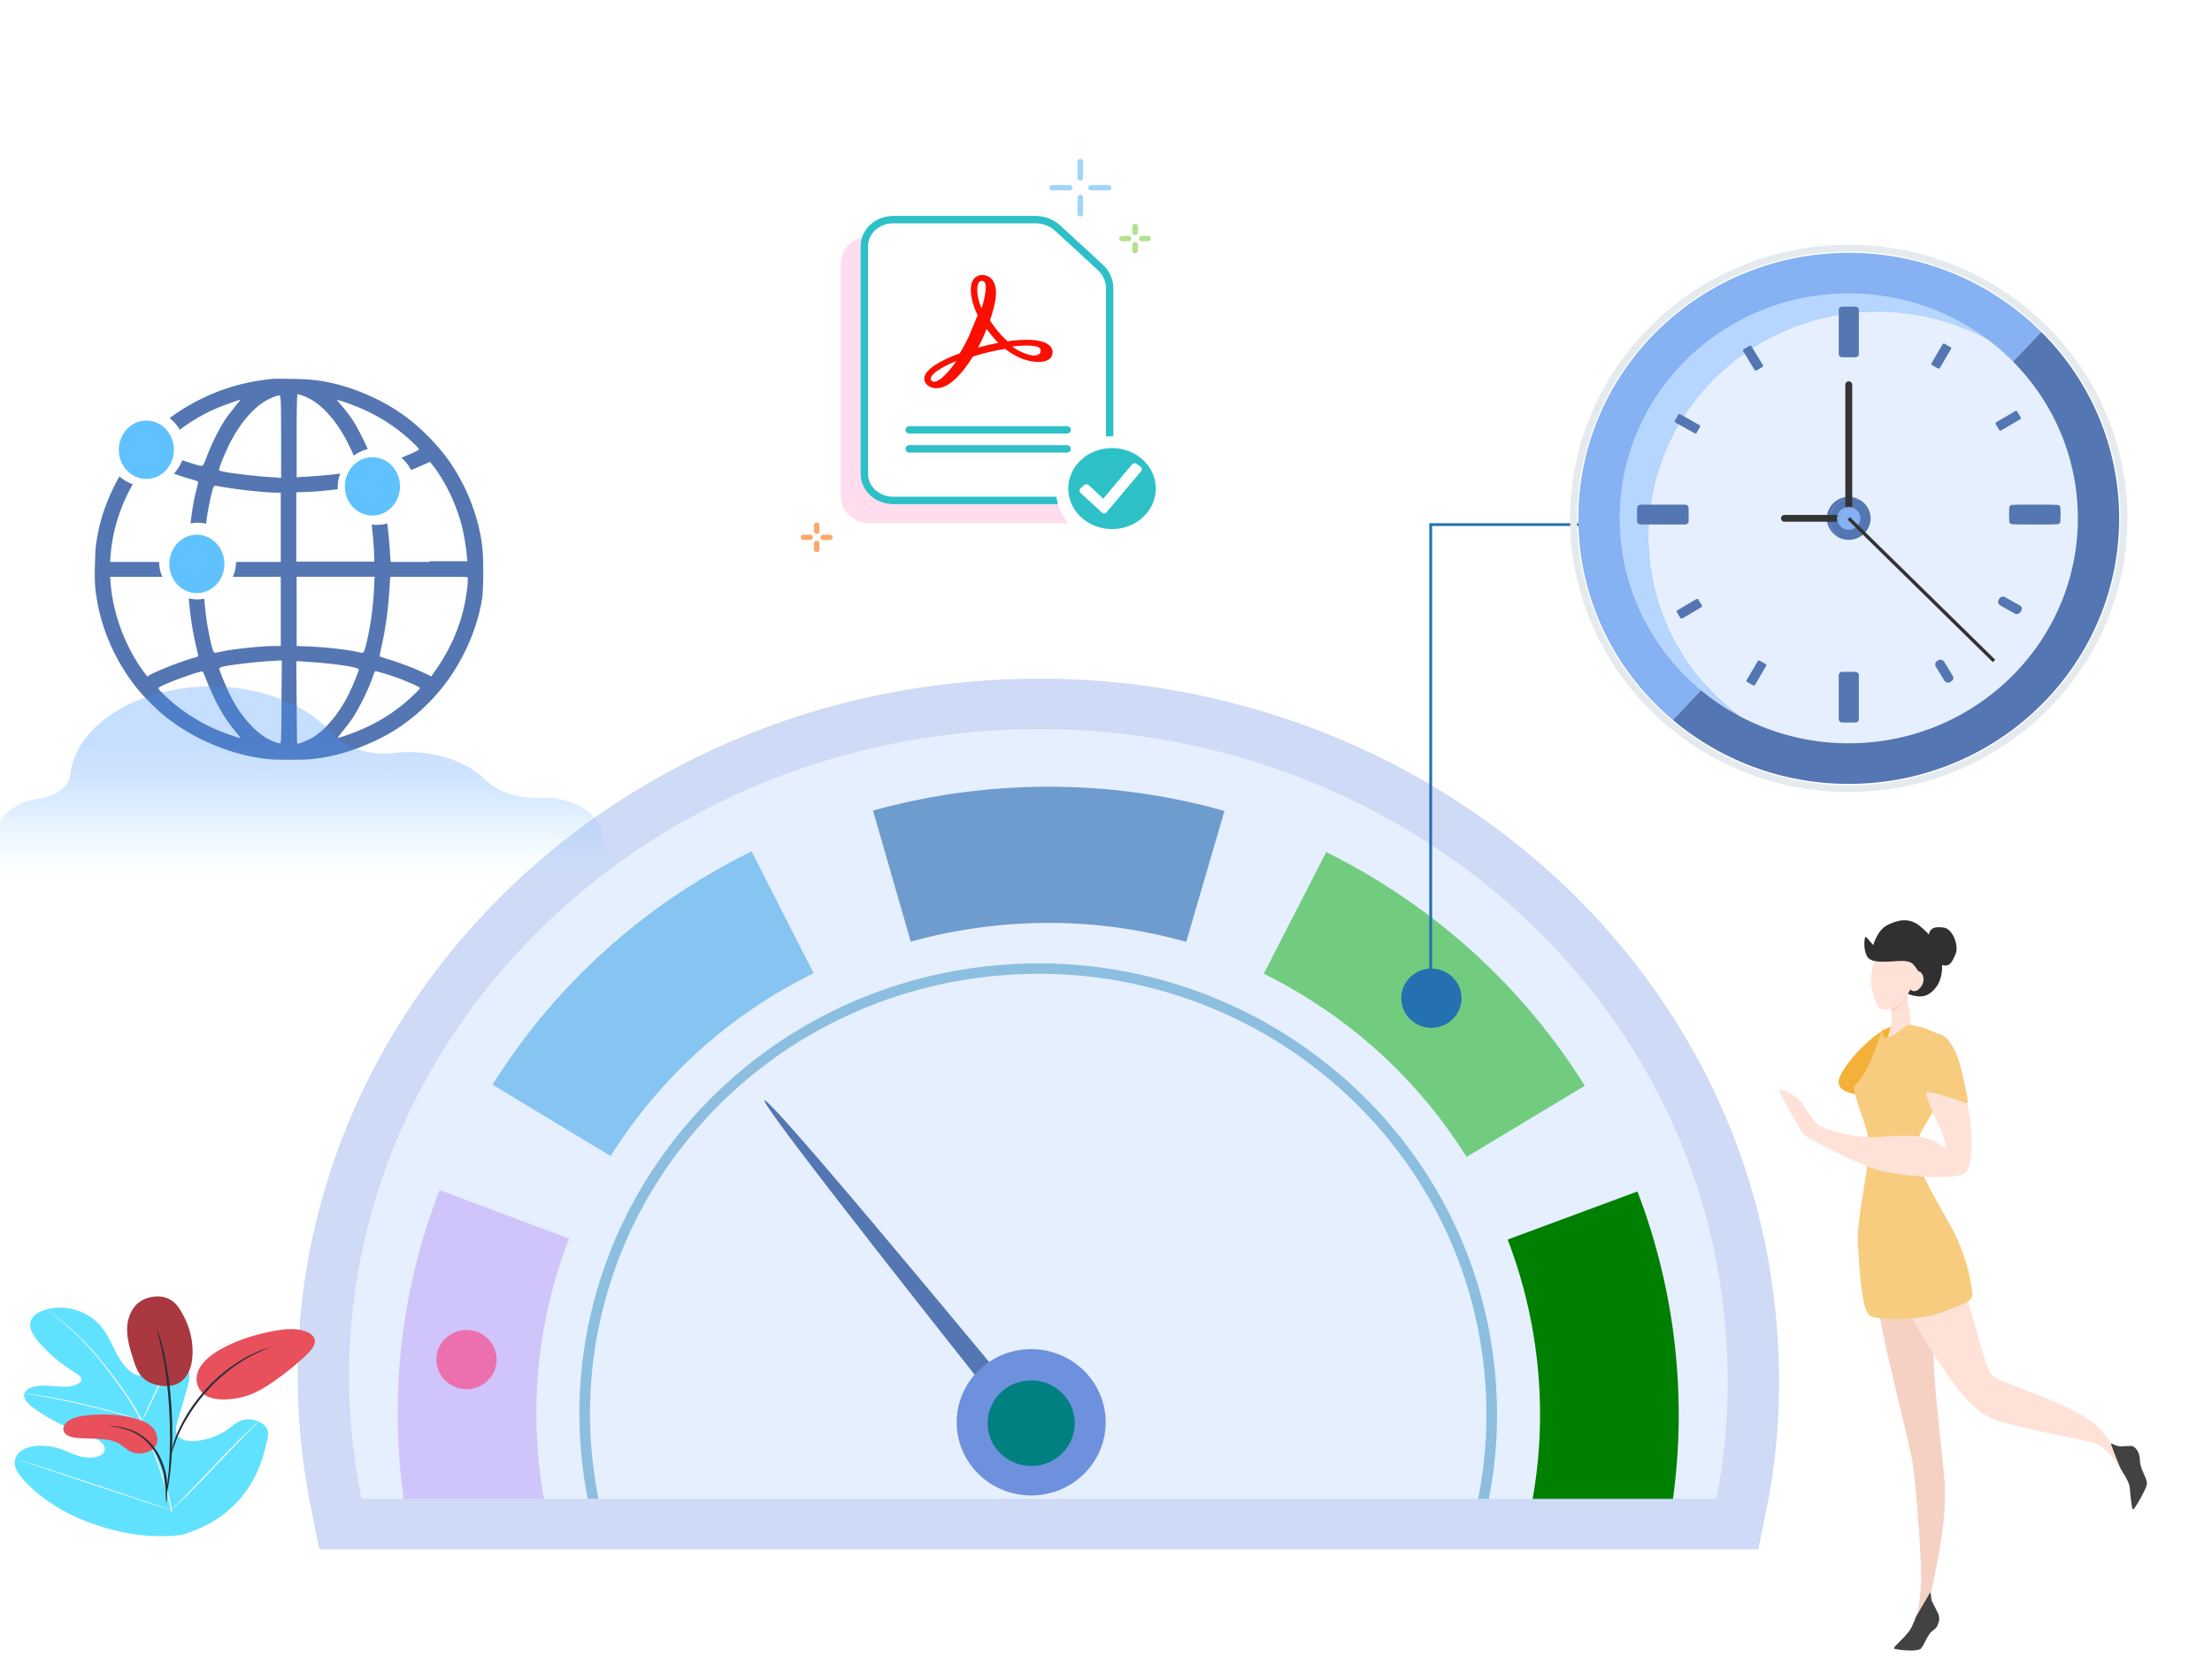 <svg xmlns="http://www.w3.org/2000/svg" xmlns:xlink="http://www.w3.org/1999/xlink" width="463" height="350" fill="none"><style><![CDATA[.F{stroke-linecap:round}.G{fill:#5476b2}.H{fill:#ffe2d7}.I{stroke-width:1.162}.J{stroke-width:3}]]></style><defs><clipPath id="A"/><path id="B" d="M382.38 64.24h-2.72a.64.64 0 0 1-.64-.641v-9.085a.64.64 0 0 1 .64-.641h2.72a.64.64 0 0 1 .64.641v9.087a.64.64 0 0 1-.64.639z"/><path id="C" d="M382.38 139.57h-2.72a.64.64 0 0 1-.64-.641v-9.087a.64.64 0 0 1 .64-.641h2.72a.64.64 0 0 1 .64.641v9.087a.64.64 0 0 1-.64.641z"/><path id="D" d="M338.2 98.084v-2.721a.64.64 0 0 1 .641-.641h9.082a.64.64 0 0 1 .641.641v2.721a.64.64 0 0 1-.641.641h-9.082a.64.64 0 0 1-.641-.641z"/><path id="E" d="M367.4 301.6c-8.4-.9-9-7.9-19-10.9-7.1-2.1-13.4-.3-18.9 1.4-13.3 3.9-16.2 11-28 17.3-5.9 3.1-14.9 6.6-27.9 7l173.1-.8c-6.6-1.6-11.6-3.4-15-4.8-8.2-3.3-10.5-5.3-15.9-5.6-6.6-.3-6.9 2.4-12.4 2-9-.7-10.1-8.6-18.7-9.8-7.9-1.1-9.4 5.1-17.3 4.2z"/><linearGradient id="F" x1="27.608" x2="27.608" y1="161.037" y2="57.808" gradientUnits="userSpaceOnUse"><stop stop-color="#b0f4ff" stop-opacity="0" offset="0"/><stop stop-color="#85cdff" stop-opacity=".12" offset=".18"/><stop stop-color="#63afff" stop-opacity=".22" offset=".37"/><stop stop-color="#4e9cff" stop-opacity=".28" offset=".54"/><stop stop-color="#4796ff" stop-opacity=".3" offset=".68"/></linearGradient><filter id="G" x="0" y="0" width="1" height="1" color-interpolation-filters="sRGB"><feGaussianBlur/></filter></defs><path d="M368.03 324.35H66.84l-1.72-8.499a146.71 144.02 0 0 1-1.884-11.907c-2.253-19.672-.341-39.176 5.686-57.97 5.811-18.12 15.183-34.805 27.85-49.589 12.639-14.751 27.927-26.871 45.445-36.028 18.106-9.464 37.806-15.326 58.552-17.428 20.734-2.099 41.296-.316 61.114 5.3 19.158 5.432 36.813 14.199 52.473 26.059 15.697 11.887 28.607 26.286 38.371 42.798a143.88 141.24 0 0 1 18.668 55.457c1.72 15.017 1.171 29.592-1.633 43.325zM84.8 303.24h265.27c1.1-9.082 1.092-18.575-.026-28.334a122.48 120.23 0 0 0-15.894-47.214c-8.359-14.134-19.432-26.475-32.91-36.682-13.514-10.233-28.757-17.802-45.308-22.494-17.155-4.863-34.97-6.406-52.949-4.586-17.972 1.82-35.014 6.889-50.659 15.065-15.08 7.884-28.235 18.309-39.099 30.986-10.833 12.643-18.839 26.887-23.794 42.339-5.12 15.964-6.745 32.54-4.83 49.265l.202 1.655z" fill="#cedaf6"/><path d="m359.23 313.79c2.681-13.131 3.04-26.555 1.491-40.068-2.085-18.199-7.9-35.471-17.283-51.336-9.061-15.323-21.053-28.693-35.639-39.741s-31.038-19.214-48.891-24.275c-18.484-5.241-37.673-6.902-57.031-4.944s-37.73 7.427-54.605 16.248c-16.297 8.518-30.52 19.792-42.27 33.506s-20.44 29.179-25.822 45.964a127.05 127.05 0 0 0-5.259 53.618 130.26 130.26 0 0 0 1.746 11.028z" fill="#e6effd"/><path d="M351.38 296.16a131.23 131.23 0 0 0-.781-14.244 130.13 130.13 0 0 0-7.868-32.486l-27.158 10.069a101.96 101.96 0 0 1 6.165 25.469c.408 3.716.614 7.481.614 11.192a101.14 101.14 0 0 1-1.551 17.627h29.367a134.03 131.57 0 0 0 1.212-17.627z" fill="green"/><path d="M112.89 307.06a106.66 104.7 0 0 1-.614-11.191 104.16 102.25 0 0 1 6.857-36.568l-27.118-10.167a133.07 130.63 0 0 0-8.767 46.736c0 4.727.263 9.518.781 14.245l.457 3.671h29.368a103.84 103.84 0 0 1-.963-6.726z" fill="#cfc5fa"/><path d="m306.96 242.2 24.755-14.888c-13.05-20.932-31.762-37.852-54.12-48.926l-13.07 25.458c17.533 8.684 32.208 21.949 42.436 38.356z" fill="#71cc7f"/><path d="m170.3 203.73-12.992-25.496c-22.326 10.976-41.071 27.866-54.212 48.838l24.72 14.944c10.306-16.448 24.997-29.688 42.484-38.285z" fill="#86c4f2"/><path d="M124.05 305.88c-1.358-12.367-.206-24.625 3.42-36.434a93.57 91.853 0 0 1 16.794-31.234 93.08 93.08 0 0 1 27.493-22.769c10.974-5.994 22.921-9.707 35.514-11.04 3.413-.36 6.815-.542 10.206-.542 9.115 0 18.124 1.304 26.886 3.901a93.466 91.752 0 0 1 31.799 16.496c9.488 7.507 17.286 16.592 23.181 27.005 6.102 10.779 9.882 22.514 11.239 34.882 1.022 9.323.619 18.584-1.194 27.637h2.257c1.784-9.132 2.17-18.472 1.139-27.871a92.52 92.52 0 0 0-11.506-35.708c-6.034-10.658-14.015-19.957-23.728-27.642s-20.662-13.364-32.548-16.885c-12.306-3.644-25.082-4.801-37.97-3.438s-25.118 5.166-36.353 11.302c-10.851 5.926-20.318 13.767-28.141 23.306s-13.607 20.296-17.191 31.971c-3.71 12.088-4.888 24.636-3.5 37.295a94.76 94.76 0 0 0 1.163 7.671h2.254a92.52 92.52 0 0 1-1.213-7.904z" fill="#8cbee0"/><path d="m212.51 298.5s-57.279-71.93-52.197-68.007 63.085 74.425 63.085 74.425z" class="G"/><path d="M299.17 204.25h.588v-94.14h89.193v-.578H299.17z" fill="#2570b0"/><path d="m386.97 165.81c-32.158 0-58.324-25.699-58.324-57.289s26.163-57.289 58.324-57.289 58.325 25.699 58.325 57.289-26.163 57.289-58.325 57.289zm0-113.16c-31.363 0-56.878 25.064-56.878 55.868s25.517 55.87 56.878 55.87 56.88-25.063 56.88-55.87-25.516-55.868-56.88-55.868z" fill="#e4eaee"/><path d="M384.99 52.957c-31.237 1.073-55.675 26.814-54.584 57.499.574 16.178 8.136 30.5 19.732 40.266l77.122-81.24c-10.729-10.681-25.8-17.09-42.271-16.525z" fill="#86b1f2"/><path d="m427.27 69.482-77.122 81.24c10.396 8.758 24.038 13.857 38.803 13.35 31.237-1.073 55.675-26.814 54.585-57.499-0.516-14.505-6.647-27.513-16.265-37.089z" class="G"/><path d="M434.92 108.51c0-15.335-7.465-28.957-19.017-37.557a47.7 46.825 0 0 0-22.93-5.725c-26.482 0-47.947 21.087-47.947 47.096 0 15.335 7.465 28.957 19.017 37.557 6.811 3.649 14.625 5.725 22.93 5.725 26.479.002 47.947-21.084 47.947-47.095z" fill="#e6effd"/><path d="m345.02 112.33c0-26.011 21.468-47.096 47.946-47.096 8.307 0 16.12 2.076 22.931 5.725a47.71 46.835 0 0 0-28.932-9.541c-26.482 0-47.947 21.085-47.947 47.096 0 17.851 10.112 33.383 25.016 41.37-11.549-8.598-19.014-22.22-19.014-37.554z" fill="#b6d6ff"/><g class="G"><path d="M382.955 108.883c-.001-1.193.481-2.338 1.341-3.182s2.025-1.318 3.24-1.318c.793 0 1.539.199 2.19.546-.795-.592-1.767-.912-2.765-.912-1.215 0-2.381.475-3.239 1.319s-1.341 1.988-1.34 3.181c0 1.704.966 3.189 2.391 3.953-1.104-.821-1.817-2.123-1.817-3.587z"/><path d="M391.537 108.517a4.46 4.46 0 0 0-1.816-3.587c-.672-.36-1.425-.548-2.19-.547-1.215 0-2.381.474-3.24 1.318a4.46 4.46 0 0 0 .476 6.769c.672.36 1.425.548 2.19.546a4.62 4.62 0 0 0 3.239-1.319c.858-.844 1.341-1.988 1.34-3.181z"/></g><path d="M387.69 109.22h-14.15a.724.711 0 1 1 0-1.421h12.705V80.547a.724.711 0 0 1 .723-.711.724.711 0 0 1 .724.711v28.674z" fill="#333"/><g fill="#86b1f2"><path d="M384.826 108.712c0-.635.257-1.245.714-1.694s1.078-.702 1.725-.702a2.46 2.46 0 0 1 1.167.292 2.45 2.45 0 0 0-1.471-.485c-.647 0-1.268.253-1.726.702s-.715 1.059-.714 1.695c0 .907.514 1.699 1.274 2.104-.59-.439-.969-1.131-.969-1.912z"/><path d="M389.397 108.517c0-.782-.382-1.474-.967-1.912-.358-.192-.759-.293-1.167-.292-.647 0-1.268.253-1.726.702s-.715 1.059-.714 1.695c0 .782.382 1.474.967 1.912.358.192.759.293 1.167.292.647 0 1.268-.253 1.726-.702s.715-1.059.714-1.695z"/></g><path d="M387.22 108.26l-.512.502 30.414 29.856.512-.502z" fill="#333"/><g transform="matrix(1.034 0 0 1.015 -6.997 9.547)" class="G"><use xlink:href="#B"/><use xlink:href="#C"/><path d="M413.49 98.084v-2.721a.64.64 0 0 1 .641-.641h9.082a.64.64 0 0 1 .64.641v2.721a.64.64 0 0 1-.64.641h-9.082a.64.64 0 0 1-.641-.641z"/><use xlink:href="#D"/><use xlink:href="#B"/><use xlink:href="#C"/><path d="M423.85 96.519v.41c0 .992-.804 1.796-1.795 1.796h-6.77c-.992 0-1.796-.805-1.796-1.796v-.41c0-.992.804-1.797 1.796-1.797h6.77c.991 0 1.795.805 1.795 1.797z"/><use xlink:href="#D"/><path d="M399.05 66.575l-1.157-.663c-.15-.085-.203-.277-.116-.427l2.212-3.864a.31.31 0 0 1 .427-.116l1.157.663a.31.31 0 0 1 .116.427l-2.212 3.863a.31.31 0 0 1-.427.116zm-37.42 65.365l-1.158-.663a.31.31 0 0 1-.115-.427l2.212-3.864a.31.31 0 0 1 .427-.116l1.157.663a.31.31 0 0 1 .115.427l-2.211 3.864a.31.31 0 0 1-.427.115zm53.92-16.52l-2.878-1.65a.88.88 0 0 0-1.201.327l-.1.174a.88.88 0 0 0 .327 1.201l2.878 1.65a.88.88 0 0 0 1.201-.327l.1-.174c-.002 0 .582-.687-.327-1.201zm-69.73-38.103l.663-1.158a.31.31 0 0 1 .427-.116l3.861 2.213a.31.31 0 0 1 .115.427l-.662 1.158a.31.31 0 0 1-.427.115l-3.861-2.213c-.148-.085-.201-.277-.116-.427zm65.64 1.934l-.687-1.142c-.089-.148-.041-.34.107-.43l3.816-2.291c.148-.089.339-.041.429.107l.686 1.142c.09.148.042.34-.107.43l-3.815 2.291c-.148.089-.34.041-.429-.107zm-64.55 38.779l-.686-1.142c-.089-.148-.041-.34.107-.43l3.815-2.291c.148-.089.34-.041.429.107l.687 1.142c.089.148.041.34-.107.43l-3.815 2.291c-.148.089-.34.041-.43-.107zm55.12 11.91l-1.708-2.845a.88.88 0 0 0-1.207-.301l-.172.102a.88.88 0 0 0-.301 1.208l1.708 2.845a.88.88 0 0 0 1.207.301l.172-.102s.783-.401.301-1.208zm-42.27-67.309l1.142-.687c.148-.089.34-.041.429.107l2.291 3.818c.089.148.041.34-.107.43l-1.142.687c-.148.089-.34.041-.429-.107l-2.29-3.818a.31.31 0 0 1 .106-.429z"/></g><path d="m97.647 290.82c3.484 0 6.308-2.774 6.308-6.196s-2.824-6.196-6.308-6.196-6.309 2.774-6.309 6.196 2.824 6.196 6.309 6.196z" fill="#ec70b0"/><path d="m299.61 215.17c3.484 0 6.308-2.774 6.308-6.196s-2.824-6.196-6.308-6.196-6.309 2.774-6.309 6.196 2.825 6.196 6.309 6.196z" fill="#2570b0"/><path d="m215.84 313.07c8.611 0 15.593-6.857 15.593-15.315s-6.982-15.315-15.593-15.315-15.592 6.857-15.592 15.315 6.982 15.315 15.592 15.315z" fill="#6e91dd"/><path d="m215.84 306.9c5.038 0 9.121-4.012 9.121-8.96s-4.083-8.959-9.121-8.959-9.122 4.012-9.122 8.959 4.084 8.96 9.122 8.96z" fill="teal"/><g transform="matrix(.776 .051 -.082 .486 6.184 272.99)"><path d="M50.779 94.185c13.895-8.231 18.08-24.994 18.615-40.284.089-2.553.558-5.218-.513-7.536s-3.831-4.042-6.215-3.129c-1.978.759-2.966 2.901-4.164 4.646-1.594 2.323-3.858 4.18-6.447 5.288-1.702.729-3.769 1.103-5.331.109-2.141-1.365-2.193-4.417-2.001-6.95l1.073-14.153c.191-2.531.379-5.116-.253-7.575s-2.24-4.812-4.634-5.655-5.51.339-6.197 2.782c-.287 1.017-.147 2.103-.291 3.148s-.722 2.176-1.754 2.4c-1.044.226-2.021-.563-2.738-1.357-2.47-2.739-4.04-6.156-5.492-9.548s-2.849-6.856-5.059-9.811-5.381-5.394-9.041-5.852S2.605 2.22 1.429 5.717C.25 9.223 2.11 12.99 4.206 16.039c3.109 4.522 6.877 8.591 11.146 12.039.77.622 1.604 1.295 1.849 2.254.439 1.726-1.298 3.292-3.025 3.731-1.957.497-4.018.158-6.035.253s-4.246.817-5.133 2.631c-1.23 2.517.776 5.381 2.811 7.306a49.3 49.3 0 0 0 13.948 9.271c1.84.813 3.785 1.547 5.216 2.96s2.192 3.753 1.15 5.473-3.445 2.132-5.397 1.634-3.648-1.679-5.484-2.51c-3.436-1.557-8.006-1.629-10.474 1.223-1.621 1.875-1.943 4.619-1.355 7.027s1.967 4.543 3.455 6.526c5.198 6.933 12.068 12.7 20.053 16.062s15.514 4.641 23.848 2.266z" fill="#60e2ff"/><g fill="#f4f8f8"><path d="M47.413 84.356c-1.742-7.852-4.376-16.304-7.435-25.054l-2.289-6.469c-.755-2.123-1.506-4.226-2.368-6.239-1.706-4.033-3.656-7.783-5.621-11.288s-3.958-6.762-5.845-9.795c-1.893-3.029-3.711-5.82-5.478-8.294A91.04 91.04 0 0 0 9.174 6.162C7.987 4.945 7.036 4.029 6.385 3.416l-.745-.692c-.17-.155-.263-.226-.263-.226a4.96 4.96 0 0 0 .235.254l.719.719 2.733 2.794c2.34 2.456 5.61 6.138 9.091 11.109 1.749 2.477 3.551 5.272 5.431 8.305 1.872 3.038 3.852 6.297 5.804 9.8s3.892 7.244 5.586 11.261c.856 2.006 1.597 4.094 2.353 6.221l2.287 6.467c3.058 8.744 5.695 17.177 7.452 25.006"/><path d="M35.229 46.55c.026.006.134-.374.309-1.067l.668-2.949 1.821-9.802 1.934-9.769.712-2.933.236-1.084c-.026-.008-.159.364-.378 1.043l-.833 2.91c-.653 2.47-1.374 5.929-2.048 9.766l-1.709 9.817-.55 2.97z"/><path d="M2.659 38.197c-.001.013.113.04.335.078l.971.151 3.561.581c3.001.521 7.121 1.392 11.623 2.553 4.501 1.17 8.527 2.404 11.411 3.385 1.447.48 2.606.901 3.408 1.189l.926.327c.214.071.329.102.334.09s-.099-.068-.304-.162l-.902-.394a65.46 65.46 0 0 0-3.371-1.306c-2.868-1.048-6.893-2.327-11.405-3.5-4.512-1.164-8.653-1.995-11.675-2.45a58.62 58.62 0 0 0-3.588-.461l-.979-.08c-.224-.013-.344-.015-.345-.001zM47.088 83.72c.012.006.096-.127.245-.385l.64-1.143 2.234-4.264c1.844-3.624 4.235-8.706 6.804-14.349l6.698-14.388 2.125-4.316.574-1.175c.128-.271.19-.416.178-.422s-.096.127-.246.386l-.639 1.142c-.551.994-1.313 2.452-2.233 4.265-1.845 3.623-4.236 8.705-6.805 14.35l-6.698 14.386-2.699 5.492c-.128.27-.19.415-.178.421z"/><path d="M4.215 66.761c-.004.012.143.081.426.199l1.247.5 4.597 1.812 15.092 6.145 15.145 6.047 4.641 1.696 1.272.435.453.125s-.143-.079-.426-.198l-1.247-.5-4.596-1.812-15.096-6.147-15.141-6.043-4.642-1.698-1.272-.435z"/></g></g><g transform="matrix(1.732 .085 -.135 1.085 15.967 270.11)"><path d="M13.919 16.549c-1.088 1.553-3.201 1.039-4.181.091s-1.394-2.322-1.771-3.633c-.861-2.993-1.732-6.133-1.091-9.182.192-.912.532-1.82 1.173-2.497S9.675.25 10.575.488c1.066.281 1.729 1.325 2.207 2.318a21.86 21.86 0 0 1 2.163 9.394c.006 1.513-.172 3.1-1.026 4.349z" fill="#aa3840"/><path d="M9.844 24.414c-1.778-.917-3.873-1.037-5.847-.71-1.06.175-2.167.492-2.888 1.289s-.859 2.199-.03 2.883c.494.408 1.181.47 1.821.462 1.546-.018 3.26-.29 4.496.64.704.531 1.173 1.413 2.015 1.674.824.255 1.754-.231 2.191-.975s.451-1.673.248-2.512c0 0-.215-1.827-2.006-2.751zm7.061-5.636c-1.181-1.401-1.405-3.445-.88-5.201s1.713-3.248 3.081-4.467a16.57 16.57 0 0 1 5.516-3.255c.798-.281 1.638-.502 2.48-.422s1.69.511 2.081 1.26c.581 1.107.025 2.45-.577 3.545-1.06 1.931-2.273 3.777-3.623 5.517-1.086 1.4-2.33 2.781-3.984 3.414s-3.374.558-4.252-.59" fill="#e8505b"/><g fill="#253138"><path d="M13.992 39.978c-.02.001-.054-.25-.099-.706l-.187-1.925-.434-2.826c-.224-1.047-.575-2.183-1.025-3.334-.468-1.145-1.037-2.185-1.703-3.017s-1.43-1.441-2.153-1.79a6.03 6.03 0 0 0-1.813-.564l-.702-.102c0-.02.252-.023.715-.011.458.031 1.13.147 1.89.492.762.338 1.576.952 2.27 1.805s1.29 1.913 1.765 3.078c.459 1.171.805 2.318 1.019 3.389s.311 2.043.376 2.861l.096 1.938z"/><path d="M13.859 38.495c-.01 0-.016-.112-.019-.327l.003-.936-.042-3.441c-.072-2.904-.322-6.914-.805-11.321s-1.131-8.374-1.719-11.22c-.139-.713-.279-1.355-.41-1.916l-.337-1.442-.219-.91c-.047-.209-.067-.32-.057-.323s.048.104.114.308l.271.897c.121.389.244.872.386 1.433s.301 1.199.453 1.911c.642 2.842 1.32 6.811 1.808 11.229s.702 8.438.721 11.351a61.37 61.37 0 0 1-.05 3.447l-.058.935c-.017.214-.029.325-.04.325z"/><path d="M13.839 30.74c-.02-.001-.017-.348.008-.979.035-.628.123-1.537.3-2.649.187-1.111.45-2.43.862-3.862.392-1.438.931-2.99 1.614-4.569 1.34-3.177 3.159-5.775 4.742-7.384.371-.427.786-.735 1.116-1.036l.476-.404.433-.298.824-.527c.047.063-1.167.777-2.699 2.408s-3.297 4.206-4.625 7.357c-.679 1.565-1.22 3.103-1.623 4.526-.423 1.419-.705 2.725-.918 3.824l-.39 2.624z"/></g></g><path d="M208.11 193.81a106.84 104.88 0 0 1 11.395-.602 106.08 106.08 0 0 1 28.787 3.969l8.003-27.407a133.32 130.87 0 0 0-36.79-5.075 138.78 138.78 0 0 0-14.502.766 137.62 137.62 0 0 0-22.271 4.234l7.9 27.436c5.677-1.577 11.557-2.695 17.478-3.321z" fill="#6e9ccf"/><use transform="matrix(1.034 0 0 1.015 -248.27 -240.11)" clip-path="url(#A)" fill="#00b8d9" xlink:href="#E"/><path d="m253.35 144.07h-3.8" fill="#f4f5f7"/><path d="M101.07 116.01c-.377-6.214-2.795-13.169-6.722-19.014-2.644-3.847-6.647-7.916-10.575-10.58-5.287-3.625-12.312-6.288-18.204-6.88-1.888-.222-7.176-.296-8.536-.222-4.23.444-7.856 1.258-11.633 2.738-3.55 1.406-7.025 3.329-9.896 5.475.831.666 1.586 1.48 2.115 2.441 2.039-1.554 4.306-2.886 6.42-3.921 1.133-.518 2.115-.962 5.514-2.146.756-.296.831-.296.604 0-.075.148-.604.74-1.058 1.332l-1.435 1.849c-1.36 1.849-3.172 5.327-4.381 8.508-.679 1.849-.756 1.924-1.284 1.924-.226 0-2.266-.592-3.853-1.184-.377 1.035-.982 1.998-1.737 2.812 1.511.592 3.022 1.035 4.381 1.406.226.074.528.222.604.222.151.148.075.296-.302 1.849-.528 1.998-.907 4.365-1.209 6.954.528-.074.982-.148 1.511-.148a6.56 6.56 0 0 1 1.737.222c.226-1.924.604-3.847.982-5.622.377-1.627.528-2.072.679-2.22.226-.148.151-.148 1.058 0 3.021.592 9.366 1.332 12.312 1.332h.604v14.501H49.4a7.2 7.2 0 0 1-.679 3.107h10.047v14.501h-1.284c-2.719 0-8.611.592-11.254 1.184-.528.074-1.058.222-1.133.222-.377 0-.528-.296-.982-2.22-.679-2.886-1.133-6.067-1.36-9.1-.453.074-.907.148-1.36.148a7.621 7.481 0 0 1-1.888-.222c.377 4.291.831 7.177 1.813 11.172.151.666.151.888.151.962-.075.074-.302.148-.528.222-2.719.74-6.571 2.22-9.064 3.404l-1.058.592-.453-.592c-4.155-5.475-6.798-12.651-7.252-19.384l-.076-.888h10.952c-.453-.962-.679-1.998-.679-3.107H23.039l.076-.888c.302-5.179 1.964-10.654 4.683-15.388a8.086 7.938 0 0 1-2.795-1.627c-1.133 1.998-2.115 4.069-2.87 6.141-1.058 2.738-1.813 6.067-2.115 8.878-.076.444-.076 1.998-.151 3.478-.076 2.812 0 4.957.302 6.511.907 6.511 3.777 13.244 8.007 18.718 1.813 2.367 5.061 5.622 7.554 7.399 6.118 4.587 14.125 7.62 21.377 8.138a109.13 107.13 0 0 0 7.025 0c4.91-.296 10.047-1.775 15.183-4.291 5.892-2.886 11.254-7.62 15.032-13.169 3.474-5.179 5.741-10.801 6.647-16.72a83.06 83.06 0 0 0 .076-8.804zm-52.347 38.027c-4.834-1.627-8.461-3.625-12.312-6.733-1.36-1.109-3.248-2.959-3.248-3.181 0-.148.151-.296.831-.592 2.115-1.035 7.78-3.033 8.385-2.959.075 0 .377.592.756 1.627.756 1.924 1.511 3.625 2.493 5.475 1.209 2.22 1.813 3.181 3.777 5.622.528.592.907 1.184.831 1.184 0 .074-.679-.148-1.511-.444zm10.198-8.73c0 7.62-.075 10.135-.226 10.284s-1.662-.369-2.569-.888c-1.813-.962-3.853-2.886-5.59-5.253-1.511-2.072-2.795-4.587-4.079-7.842-.604-1.554-.679-1.701-.377-1.849.528-.369 5.892-1.035 9.819-1.332 1.662-.074 2.039-.148 2.644-.148h.453zm-.756-45.352c-2.418 0-10.349-.888-11.859-1.332-.377-.074-.453-.148-.453-.296 0-.444 1.209-3.403 2.19-5.401 2.115-4.217 5.061-7.694 7.856-9.174.982-.518 2.115-.962 2.418-.962s.302.074.377.444.151 1.849.151 8.582v8.212h-.679zm6.571 54.822c-.831.369-1.813.814-2.19.888-.302.074-.302 0-.377-.148l-.151-17.091h.453c.226 0 1.209.074 2.19.148 4.608.296 8.913.888 10.047 1.332.226.074.377.148.377.296 0 .369-1.284 3.478-2.19 5.327-2.191 4.291-5.287 7.842-8.157 9.248zm-2.644-19.532v-14.502h16.316l-.076 1.554c-.151 4.365-.756 8.878-1.737 12.799-.302 1.184-.453 1.48-.679 1.554-.076 0-.528 0-.982-.148-2.644-.592-7.78-1.109-10.952-1.184zm23.492 11.172c-4.004 3.551-8.157 5.845-13.597 7.694-.679.222-1.284.369-1.284.369-.076 0 .377-.592.907-1.258 2.115-2.589 2.795-3.699 4.23-6.511.907-1.775 1.586-3.329 2.19-5.031.302-.888.453-1.184.604-1.184.076 0 .679.222 1.36.369 2.342.666 4.079 1.332 6.118 2.22 1.058.444 1.737.814 1.813.962 0 .148-1.058 1.184-2.342 2.367zm12.312-24.34c-.604 6.954-3.022 13.169-7.176 18.866l-.453.666-.756-.369c-2.493-1.258-6.043-2.589-8.611-3.329-.679-.222-1.284-.444-1.36-.444-.076-.074-.076-.369.226-1.701.907-3.995 1.435-7.62 1.737-12.281l.151-2.294.076-.444h8.082c7.252 0 8.082 0 8.082.148.076 0 0 .592 0 1.184zm-8.007-4.439h-8.082l-.076-.369c0-.222-.076-1.258-.151-2.367-.151-1.924-.302-3.625-.528-5.327-.679.222-1.435.296-2.19.296-.377 0-.679 0-1.058-.074l.226 2.22c.151 1.48.302 3.995.302 4.957v.592H62.018v-14.503l2.115-.074c2.039-.074 4.457-.296 6.571-.592v-.518c0-.962.151-1.849.528-2.738-2.115.296-4.834.518-7.403.666-.453 0-1.058.074-1.284.074l-.453.074v-8.508c0-6.214.075-8.508.151-8.731l.075-.222.453.148c.226.074.756.222 1.058.369 1.284.518 2.795 1.48 4.155 2.886 2.19 2.146 4.004 4.957 5.59 8.434.151.296.302.666.453 1.035.907-.592 1.888-1.109 2.946-1.332-.377-.888-.831-1.849-1.435-3.033-1.36-2.663-1.964-3.625-4.079-6.141-.831-.962-.982-1.184-.907-1.184a34.71 34.71 0 0 0 1.209.369c5.061 1.701 9.215 3.921 13.068 7.177 1.36 1.184 2.87 2.589 2.87 2.812s-1.284.814-3.474 1.701c-.076 0-.151.074-.226.074.831.74 1.586 1.627 2.039 2.589.982-.369 1.888-.814 2.795-1.184.604-.296 1.133-.518 1.209-.518a4.67 4.67 0 0 0 .679.888c2.644 3.478 4.834 8.138 5.967 12.578.453 1.924.907 4.587 1.058 6.511l.076.814h-7.931z" class="G"/><g transform="matrix(1.034 0 0 1.015 -142.31 46.873)" fill="#5fc2ff"><ellipse cx="167.26" cy="46.582" rx="5.578" ry="6.023"/><ellipse cx="177.48" cy="70.132" rx="5.578" ry="6.023"/><ellipse cx="213.02" cy="54.136" rx="5.578" ry="6.023"/></g><path d="m182.09 49.518a6.12 5.656 0 0 0-6.12 5.655v48.714a6.12 5.657 0 0 0 6.12 5.656h40.8a6.12 5.657 0 0 0 6.12-5.656v-40.04a5.138 4.749 0 0 0-1.51-3.337l-10.445-9.617a5.039 4.658 0 0 0-3.591-1.375z" fill="#fde"/><g stroke="#2ec0c7"><path d="M180.91 99.156V51.581c-.004-3.092 2.705-5.601 6.05-5.605h29.746c1.757.001 3.443.644 4.688 1.79l8.905 8.189c1.259 1.159 1.967 2.734 1.966 4.377v38.826c.004 3.092-2.705 5.601-6.05 5.605H186.96c-3.345-.004-6.054-2.514-6.05-5.605z" fill="#fff" stroke-linejoin="round" stroke-width="1.549"/><path d="m223.36 89.991h-33.047m33.047 3.979h-33.047" stroke-width="1.546" class="F"/></g><g fill="#00e300" stroke="#a0d5f7" class="F"><path d="m226.12 33.848v3.381m0 4.133v3.381" class="I"/><g class="J"><path transform="matrix(0 .372 -.402 0 232.02 39.295)" d="m0 0v9.098"/><path transform="matrix(0 .372 -.402 0 223.89 39.295)" d="m0 0v9.098"/></g></g><g fill="maroon" stroke="#b5e18f" class="F"><path d="m237.59 47.422v1.235m0 2.58v1.235" class="I"/><g class="J"><path transform="matrix(0 .372 -.402 0 240.32 49.947)" d="m0 0v3.324"/><path transform="matrix(0 .372 -.402 0 236.2 49.947)" d="m0 0v3.324"/></g></g><g fill="#f0f" stroke="#fba868" class="F"><path d="m170.94 109.96v1.235m0 2.58v1.235" class="I"/><g class="J"><path transform="matrix(0 .372 -.402 0 173.67 112.49)" d="m0 0v3.324"/><path transform="matrix(0 .372 -.402 0 169.55 112.49)" d="m0 0v3.324"/></g></g><g transform="matrix(.402 0 0 .372 221.05 91.373)"><g fill="#fff" stroke="#fff"><ellipse cx="28.897" cy="29.893" rx="28.897" ry="29.893" stroke="none"/><ellipse cx="28.897" cy="29.893" rx="28.397" ry="29.393" fill="none"/></g><path d="m4.069 3.67h45v51h-45z" fill="#ff13dc" opacity="0"/><path d="M29.145 6.543a22.78 22.78 0 1 0 22.778 22.779c0-12.58-10.198-22.778-22.778-22.779zM44.33 19.47L26.323 42.62c-.302.387-.756.626-1.246.656h-.1a1.71 1.71 0 0 1-1.209-.5L12.681 31.682a1.71 1.71 0 0 1 0-2.416l1.885-1.89a1.71 1.71 0 0 1 2.416 0l7.6 7.615 14.975-19.233a1.71 1.71 0 0 1 2.4-.3l2.071 1.619a1.71 1.71 0 0 1 .3 2.392z" fill="#2ec0c7"/></g><path d="M200.18 75.58c-1.816 2.653-3.603 4.328-4.648 4.328a.697.644 0 0 1-.705-.757c.198-.95 2.268-2.32 5.352-3.57zm8.729-3.791l-2.404.516-1.779.459.861-1.722.936-2.177.783 1.047a22.728 21.005 0 0 0 1.666 1.863zm-4.032-12.62a.751.694 0 0 1 .628-.368c.688 0 .837.751.837 1.381a18.327 16.938 0 0 1-.9 4.366c-1.154-2.772-.993-4.714-.563-5.38zm12.922 14.484c-.1.472-.638.777-1.376.777a2.672 2.469 0 0 1-.621-.07 10.198 9.425 0 0 1-3.941-1.808 19.892 18.385 0 0 1 2.915-.203 10.715 9.903 0 0 1 1.943.135c.583.112 1.243.402 1.078 1.17zm1.957-1.251c-.861-.837-2.506-1.264-4.892-1.264a26.306 24.312 0 0 0-3.952.311 19.406 17.935 0 0 1-2.276-2.409 23.816 22.011 0 0 1-1.424-2.007c.839-2.399 1.266-4.346 1.266-5.789 0-1.772-.774-3.668-2.947-3.668a2.193 2.027 0 0 0-1.819.974c-.925 1.443-.556 4.413.925 7.436l-1.764 4.237a40.539 37.466 0 0 1-1.995 3.754c-2.216.81-6.927 2.772-7.375 4.941a1.967 1.818 0 0 0 .643 1.728 2.837 2.622 0 0 0 1.92.621c2.837 0 5.666-3.563 7.572-6.629a53.56 53.56 0 0 1 3.286-.901 47.83 47.83 0 0 1 3.472-.706c3.004 2.379 5.675 2.737 7.013 2.737 1.839 0 2.527-.722 2.777-1.331a2.176 2.011 0 0 0-.43-2.041z" fill="#fa0f00" fill-rule="evenodd"/><path d="M398.88 207.9c3.017 1.2 4.769.9 6.423-1.3s1.557-6.5.097-8.5c-1.46-2.1-5.645-2-6.132.7-.681 2.4-.389 9.1-.389 9.1z" fill="#303030"/><path d="M395.08 218.2c.195.7 4.769-1.4 4.964-1.9s-.195-4.7-.876-7.6c-.097-.3-.195-.7-.195-.9h-.097c-.487.3-3.017 1.7-3.114 2.2-.097.3 0 1 .097 1.8s.195 1.9 0 2.5c-.292 1.4-.876 3.4-.779 3.9z" class="H"/><path d="M399.27 208.8c-.681 1.2-1.849 2.6-3.309 3.1-.097-.7-.195-1.4-.097-1.8.195-.7 2.628-2.1 3.114-2.2h.097z" fill="#fed6c6"/><g class="H"><path d="M394.3 197.1c-2.725 4.8-3.114 7.9-2.336 10.5s.973 4.9 4.574 3.2 5.353-8.7 5.45-9.3c.097-.7-6.521-6.4-7.689-4.4z"/><path d="M399.75 204.5c-.584 1-.389 2.2.292 2.8.681.5 1.654 0 2.238-1s.389-2.2-.292-2.8c-.779-.5-1.654 0-2.238 1z"/></g><g fill="#303030"><path d="M401.5 203.3c-1.46-4.2-4.185-3.2-6.813-3.2s-3.114-.5-2.822-1.5 1.071-3.8 3.114-4.9c2.044-1 4.38-1.8 6.813.1 2.336 1.9 4.185 4.4 4.38 6.4.195 2.1-3.893 2.1-4.185 2.4s-.487.7-.487.7z"/><path d="M403.65 196.2c.097-2 1.363-2.3 3.309-2 1.947.4 3.114 4.1 2.336 5.6-.681 1.5-1.168 2.9-3.114 2.1s-2.531-5.7-2.531-5.7zm-2.15 7.1c-1.071-1.7-1.46-2.3-4.38-2.1s-5.548.4-6.326-1-.584-3.5-.389-4 1.655 2.1 2.822 2.5 3.017-.7 5.256-.1c2.336.6 3.017 4.7 3.017 4.7z"/></g><path d="M393.23 273.5v.3l.584 3.8c1.655 8.4 5.742 24.3 6.423 28 .779 4.6 2.141 22.1 1.849 26.2-.195 4.2-.973 6.7-.973 6.7.195.2 2.628-2.8 3.309-6.2s3.406-14.7 2.531-23.2c-.779-7.7-2.238-20.4-2.238-25.6 0-.6 0-.9.097-1.3.195-1.3-.097-3.3-.584-5.2-.389-1.7-.973-3.4-1.654-4.7-.097-.1-.195-.3-.195-.4-1.071-1.8-2.238-2.8-3.601-2.2-3.601 1.4-5.548 3.8-5.548 3.8z" fill="#f5d1c4"/><path d="M398.78 273.5c9.927 17.3 13.431 20.7 17.129 23 3.796 2.1 19.076 4.6 22.385 5.6s6.229 6.5 6.229 6.5c.292-.5-1.849-7.8-7.3-11.4s-14.015-6.4-16.643-7.5c-2.238-.9-3.601-1-4.769-4-1.071-2.9-3.99-14.8-5.061-15.9-1.168-.9-11.971 3.7-11.971 3.7z" class="H"/><path d="M396.44 345.1c.097.1.584.2 1.46.3 1.46.2 3.504.2 4.088-.2.779-.7 1.46-3.1 2.531-3.8.584-.4.973-.8 1.168-1.5.292-.7.292-1.4 0-2.1l-1.363-2.7c-.195-.6-.097-2.1-.389-1.6l-2.92 5c-.389 1.1-1.071 2.8-1.849 3.5-.487.8-2.92 2.8-2.725 3.1zm45.45-42.7c.195.6 1.849 5 2.238 5.5.584.9 1.557 2.5 1.654 3.5.097 1.1.389 4.6.681 4.6.195 0 .876-1.1 1.557-2.3.681-1.3 1.46-2.7 1.363-3.3-.097-1.1-1.46-3-1.46-4.6 0-1.3-.584-2.6-1.46-3-.195-.1-.292-.1-.487-.1-1.168 0-2.141.2-2.725 0-.584-.1-1.557-.8-1.363-.3z" fill="#424242"/><path d="M395.76 215c-2.336.4-8.759 6.2-10.609 10.3s5.353 4 6.132 3.7c.779-.1 4.477-14 4.477-14z" fill="#f4b139"/><g fill="#f7cc7f"><path d="M399.09 214.7c-1.699 1.2-3.505 2.9-4.566 2.4s0-1.9-.319-2-2.655 9.6-6.159 12.3c.106 3.1 2.974 8.3 3.186 12.3s-2.761 15.4-2.336 21.1.743 14 2.761 14.8c2.018.7 9.664 1 14.549-.8 4.991-1.8 6.266-2.3 6.584-3.4.212-1-.743-8.1-4.673-15.1-3.823-6.8-7.965-13.6-7.115-16.7s5.522-9.4 5.735-10.8.425-10.4-.212-11.6-6.69-3.1-7.434-2.5z"/><path d="M405.98 216.5c1.46.2 3.601 2.9 4.769 8.3 1.265 5.4 1.265 6.2.973 6.2-.292-.1-5.645.4-6.229 0s-3.212-6.4-2.531-10.7c.779-4.3 2.141-3.9 3.017-3.8z"/></g><path d="M411.72 231c1.071 4 1.655 13.1-.487 14.6-2.141 1.6-15.183.7-20.147-1.3s-13.139-6.2-13.626-6.9-5.061-8.4-4.964-9 3.309.4 5.158 3.2 2.336 3.9 4.38 4.6 6.423 2.2 11.582 1.8 7.981-.4 10.609.6c1.46.6 3.017 1.8 3.017 1.8s-.097-2.1-1.071-4.1c-.973-1.9-3.017-6.6-3.017-7.5s8.565 2.2 8.565 2.2z" class="H"/><path transform="matrix(-.536 0 0 .387 77.336 121.41)" d="M169.43 161.09h-283.57c12.725 0 23.094-9.726 23.094-21.664s10.369-21.664 22.937-21.664h1.414c8.484.589 16.653-3.095 21.523-9.726 6.755-9.284 17.91-14.885 29.85-14.885a36.56 36.56 0 0 1 5.655.442C-.083 95.066 9.5 90.94 14.528 83.129c15.396-24.611 49.017-32.864 75.253-18.422 14.925 8.252 24.979 22.695 26.865 38.759 0 .589.157 1.327.157 1.916.471 6.189 5.185 11.348 11.626 12.674l.786.147c10.212 2.358 16.968 11.348 17.124 21.369.157 12.084 10.526 21.516 23.094 21.516z" fill="url(#F)" filter="url(#G)"/></svg>